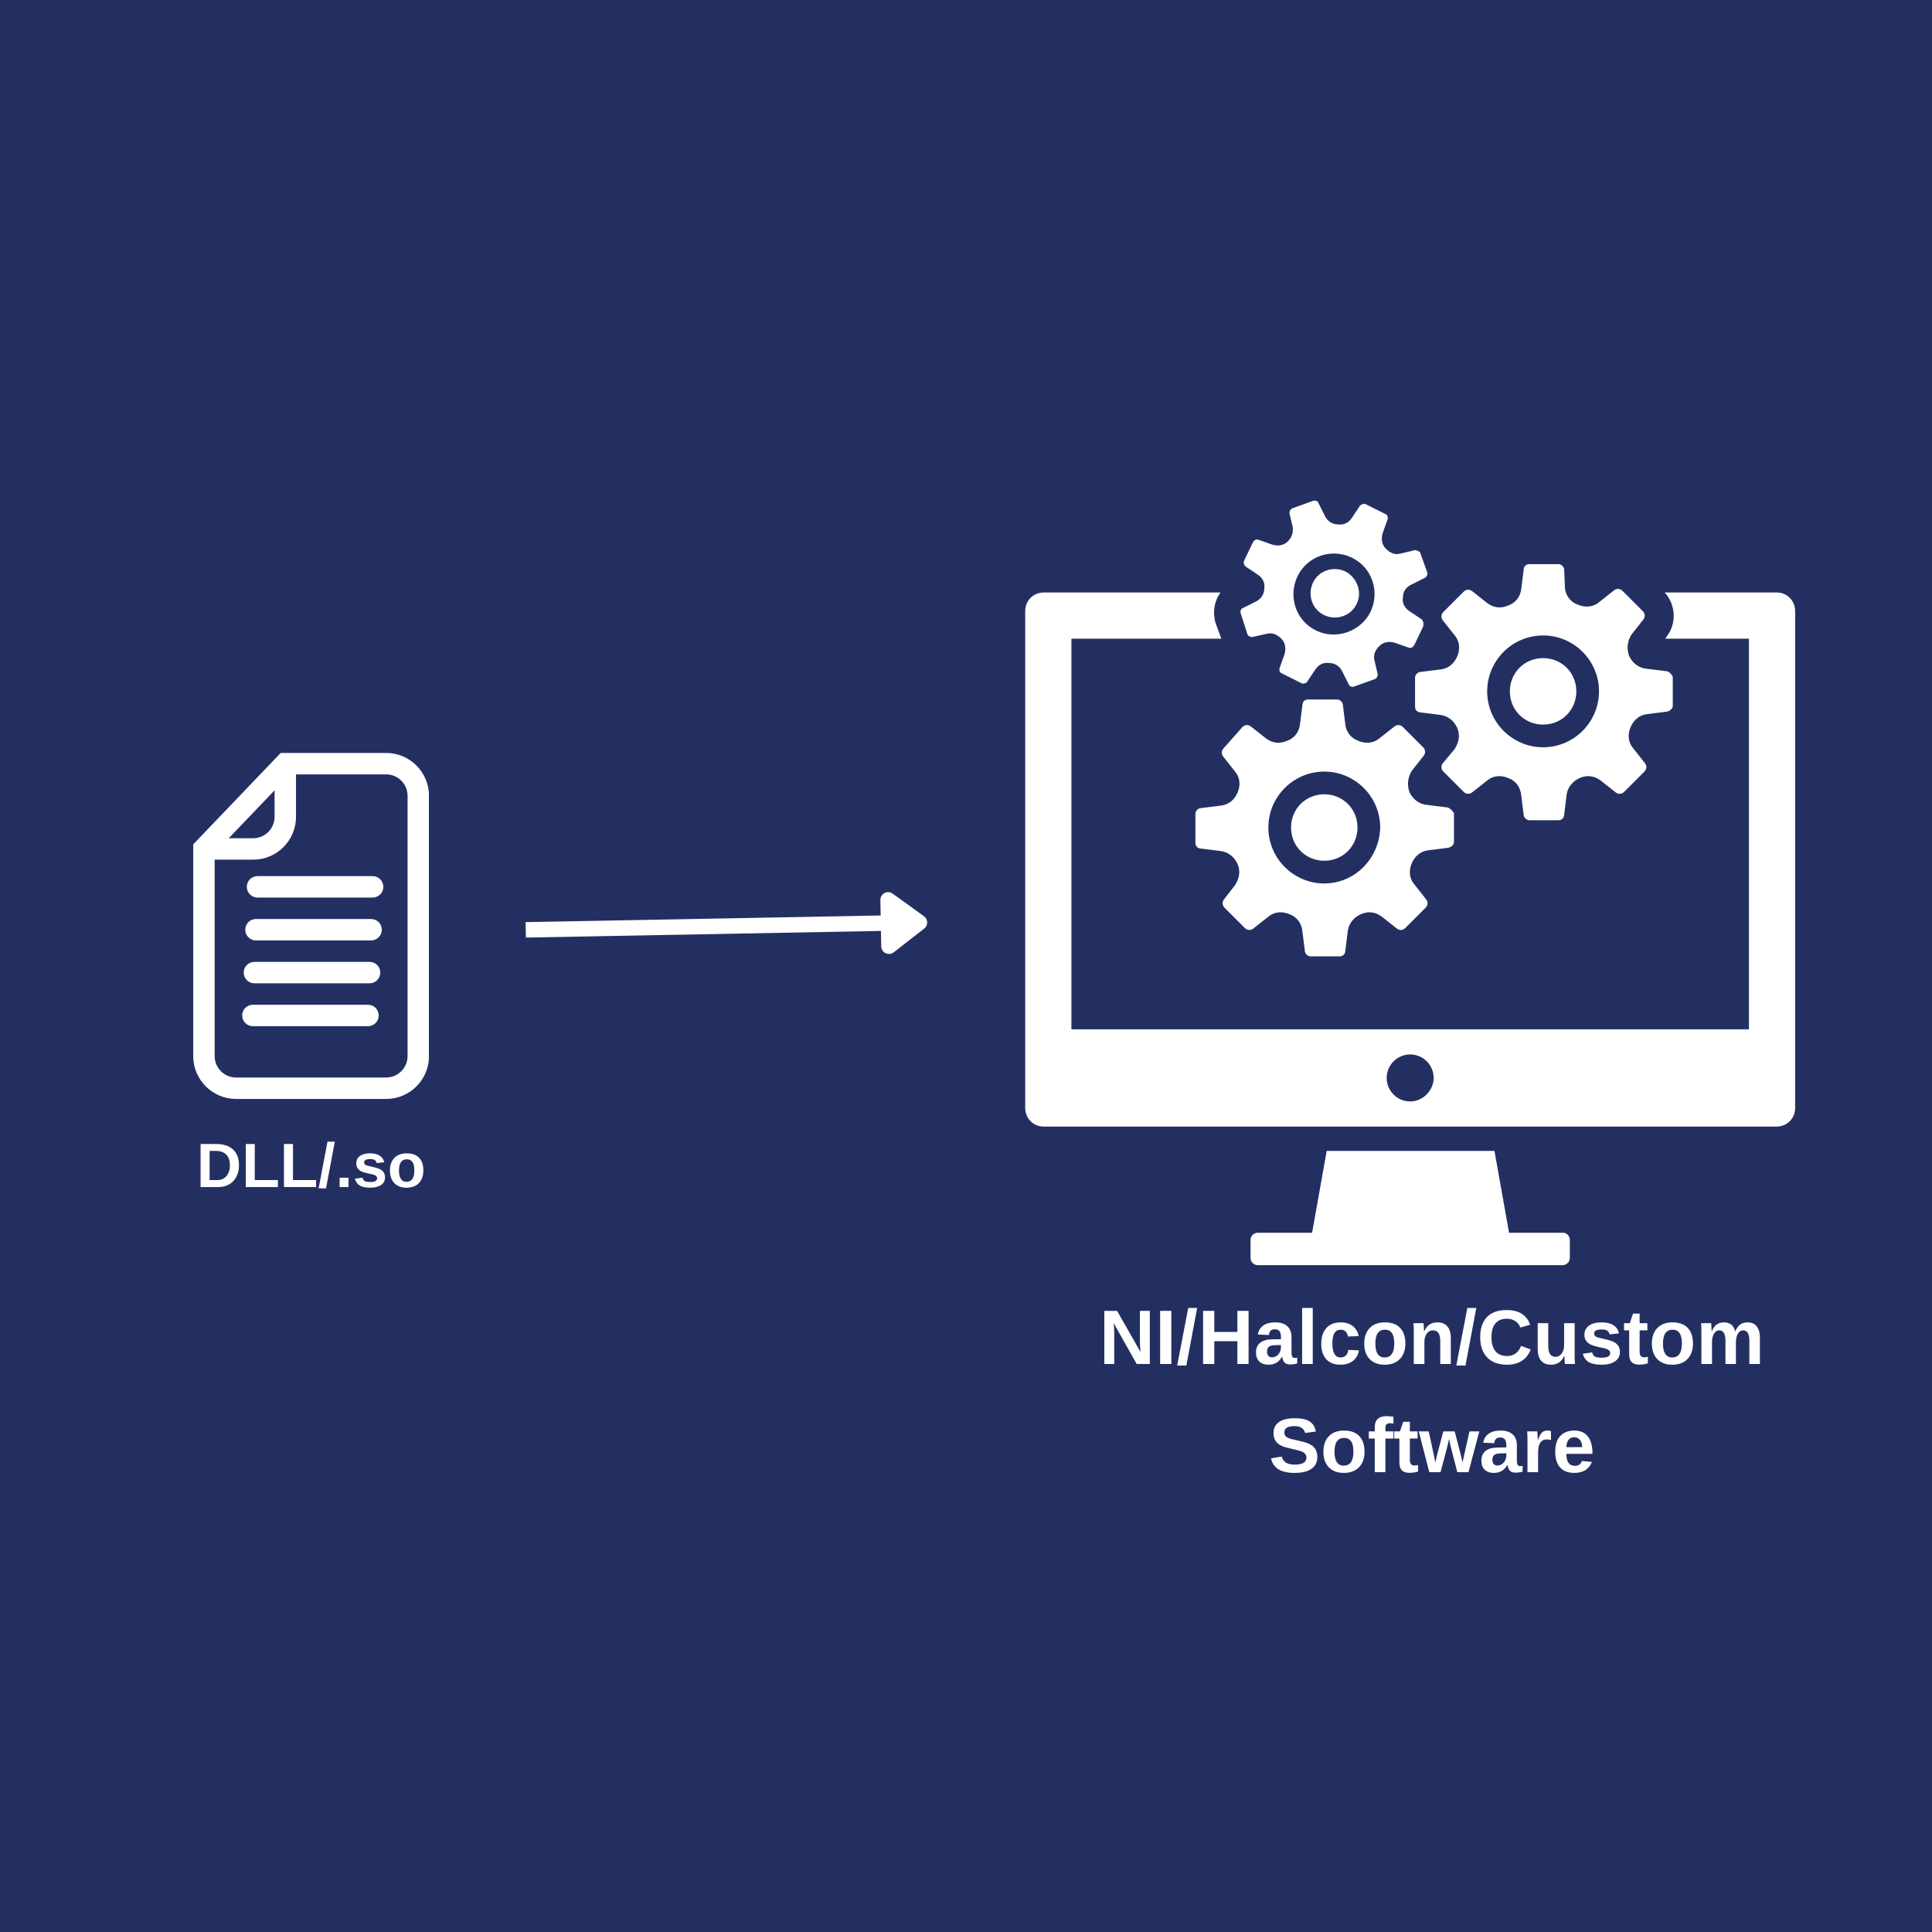 <svg xmlns="http://www.w3.org/2000/svg" xmlns:xlink="http://www.w3.org/1999/xlink" width="500" zoomAndPan="magnify" viewBox="0 0 375 375" height="500" preserveAspectRatio="xMidYMid meet" version="1.0"><defs><g/><clipPath id="208dc64a03"><path d="M 37.504 146.145 L 83.25 146.145 L 83.25 213.305 L 37.504 213.305 Z M 37.504 146.145 " clip-rule="nonzero"/></clipPath><clipPath id="9267872ff7"><path d="M 198.715 115 L 348.715 115 L 348.715 219 L 198.715 219 Z M 198.715 115 " clip-rule="nonzero"/></clipPath><clipPath id="a30644a457"><path d="M 242 223 L 305 223 L 305 245.57 L 242 245.57 Z M 242 223 " clip-rule="nonzero"/></clipPath><clipPath id="4116341341"><path d="M 240 97.07 L 278 97.07 L 278 134 L 240 134 Z M 240 97.07 " clip-rule="nonzero"/></clipPath></defs><rect x="-37.5" width="450" fill="#242f61" y="-37.5" height="450" fill-opacity="1"/><rect x="-37.5" width="450" fill="#242f61" y="-37.5" height="450" fill-opacity="1"/><g clip-path="url(#208dc64a03)"><path fill="#ffffff" d="M 79.109 204.984 C 79.109 207.277 77.242 209.145 74.949 209.145 L 45.824 209.145 C 43.531 209.145 41.664 207.277 41.664 204.984 L 41.664 166.863 L 49.137 166.863 C 53.727 166.863 57.457 163.133 57.457 158.543 L 57.457 150.305 L 74.949 150.305 C 77.242 150.305 79.109 152.172 79.109 154.465 Z M 53.297 153.402 L 53.297 158.543 C 53.297 160.836 51.43 162.703 49.137 162.703 L 44.398 162.703 Z M 74.949 146.145 L 54.484 146.145 L 37.504 163.891 L 37.504 204.984 C 37.504 209.574 41.238 213.305 45.824 213.305 L 74.949 213.305 C 79.539 213.305 83.27 209.574 83.27 204.984 L 83.27 154.465 C 83.27 149.879 79.539 146.145 74.949 146.145 " fill-opacity="1" fill-rule="nonzero"/></g><path fill="#ffffff" d="M 72.328 170.055 L 49.984 170.055 C 48.836 170.055 47.906 170.988 47.906 172.137 C 47.906 173.285 48.836 174.215 49.984 174.215 L 72.328 174.215 C 73.477 174.215 74.41 173.285 74.41 172.137 C 74.41 170.988 73.477 170.055 72.328 170.055 " fill-opacity="1" fill-rule="nonzero"/><path fill="#ffffff" d="M 72.027 178.379 L 49.688 178.379 C 48.535 178.379 47.605 179.309 47.605 180.457 C 47.605 181.605 48.535 182.539 49.688 182.539 L 72.027 182.539 C 73.176 182.539 74.109 181.605 74.109 180.457 C 74.109 179.309 73.176 178.379 72.027 178.379 " fill-opacity="1" fill-rule="nonzero"/><path fill="#ffffff" d="M 71.73 186.699 L 49.387 186.699 C 48.238 186.699 47.305 187.629 47.305 188.777 C 47.305 189.926 48.238 190.859 49.387 190.859 L 71.73 190.859 C 72.879 190.859 73.809 189.926 73.809 188.777 C 73.809 187.629 72.879 186.699 71.73 186.699 " fill-opacity="1" fill-rule="nonzero"/><path fill="#ffffff" d="M 71.43 195.02 L 49.086 195.02 C 47.938 195.02 47.008 195.949 47.008 197.102 C 47.008 198.25 47.938 199.18 49.086 199.18 L 71.43 199.18 C 72.578 199.18 73.508 198.25 73.508 197.102 C 73.508 195.949 72.578 195.02 71.43 195.02 " fill-opacity="1" fill-rule="nonzero"/><g clip-path="url(#9267872ff7)"><path fill="#ffffff" d="M 344.82 115 L 323.109 115 C 325.312 117.363 325.469 121.137 323.426 123.652 L 323.266 123.969 L 339.469 123.969 L 339.469 199.793 L 207.961 199.793 L 207.961 123.969 L 237.062 123.969 L 235.961 120.98 C 235.332 118.934 235.645 116.73 236.906 115 L 202.609 115 C 200.566 115 198.992 116.574 198.992 118.621 L 198.992 215.051 C 198.992 217.094 200.566 218.668 202.609 218.668 L 344.82 218.668 C 346.863 218.668 348.438 217.094 348.438 215.051 L 348.438 118.621 C 348.438 116.574 346.863 115 344.82 115 Z M 273.715 213.793 C 271.199 213.793 269.152 211.746 269.152 209.23 C 269.152 206.715 271.199 204.668 273.715 204.668 C 276.23 204.668 278.277 206.715 278.277 209.23 C 278.277 211.59 276.23 213.793 273.715 213.793 Z M 273.715 213.793 " fill-opacity="1" fill-rule="nonzero"/></g><g clip-path="url(#a30644a457)"><path fill="#ffffff" d="M 304.703 240.691 L 304.703 244.152 C 304.703 244.938 304.074 245.57 303.289 245.57 L 244.141 245.57 C 243.355 245.57 242.727 244.938 242.727 244.152 L 242.727 240.691 C 242.727 239.906 243.355 239.277 244.141 239.277 L 254.68 239.277 L 257.512 223.387 L 290.074 223.387 L 292.906 239.277 L 303.445 239.277 C 304.074 239.277 304.703 239.906 304.703 240.691 Z M 304.703 240.691 " fill-opacity="1" fill-rule="nonzero"/></g><path fill="#ffffff" d="M 323.266 130.262 L 319.492 129.789 C 318.078 129.633 316.816 128.688 316.188 127.273 C 315.715 125.855 315.875 124.441 316.66 123.184 L 319.02 120.191 C 319.336 119.723 319.336 119.09 318.863 118.621 L 314.93 114.688 C 314.457 114.215 313.828 114.215 313.355 114.531 L 310.367 116.891 C 309.266 117.832 307.695 117.992 306.277 117.363 C 304.863 116.891 303.918 115.633 303.762 114.215 L 303.605 110.598 C 303.605 109.969 302.973 109.496 302.504 109.496 L 296.84 109.496 C 296.211 109.496 295.738 109.969 295.738 110.598 L 295.266 114.371 C 295.109 115.789 294.164 117.047 292.75 117.52 C 291.332 118.148 289.918 117.992 288.66 117.047 L 285.672 114.688 C 285.199 114.371 284.57 114.371 284.098 114.844 L 280.164 118.777 C 279.691 119.25 279.691 119.879 280.008 120.352 L 282.367 123.34 C 283.312 124.441 283.469 126.012 282.84 127.43 C 282.211 128.844 281.109 129.789 279.535 129.945 L 275.762 130.418 C 275.129 130.418 274.66 131.047 274.66 131.52 L 274.66 137.184 C 274.66 137.812 275.129 138.285 275.762 138.285 L 279.535 138.754 C 280.953 138.914 282.211 139.855 282.84 141.273 C 283.469 142.688 283.152 144.105 282.367 145.363 L 280.008 148.195 C 279.691 148.664 279.691 149.297 280.164 149.766 L 284.098 153.699 C 284.57 154.172 285.199 154.172 285.672 153.855 L 288.66 151.496 C 289.762 150.555 291.332 150.395 292.75 151.027 C 294.164 151.496 295.109 152.758 295.266 154.328 L 295.738 158.105 C 295.738 158.734 296.367 159.207 296.84 159.207 L 302.504 159.207 C 303.133 159.207 303.605 158.734 303.605 158.105 L 304.074 154.328 C 304.234 152.914 305.176 151.656 306.594 151.027 C 308.008 150.395 309.426 150.555 310.684 151.496 L 313.672 153.855 C 314.145 154.172 314.773 154.172 315.246 153.699 L 319.176 149.766 C 319.648 149.297 319.648 148.664 319.336 148.195 L 316.977 145.207 C 316.031 144.105 315.875 142.531 316.504 141.113 C 317.133 139.699 318.234 138.754 319.805 138.598 L 323.582 138.125 C 324.211 137.969 324.684 137.496 324.684 137.023 L 324.684 131.363 C 324.367 130.734 323.898 130.262 323.266 130.262 Z M 299.516 145.047 C 293.535 145.047 288.66 140.172 288.66 134.195 C 288.66 128.215 293.535 123.34 299.516 123.34 C 305.492 123.34 310.367 128.215 310.367 134.195 C 310.367 140.172 305.492 145.047 299.516 145.047 Z M 299.516 145.047 " fill-opacity="1" fill-rule="nonzero"/><path fill="#ffffff" d="M 299.516 127.742 C 295.895 127.742 293.062 130.574 293.062 134.195 C 293.062 137.812 295.895 140.645 299.516 140.645 C 303.133 140.645 305.965 137.812 305.965 134.195 C 305.965 130.574 303.133 127.742 299.516 127.742 Z M 299.516 127.742 " fill-opacity="1" fill-rule="nonzero"/><path fill="#ffffff" d="M 280.637 156.688 L 276.859 156.215 C 275.445 156.059 274.188 155.117 273.559 153.699 C 273.086 152.285 273.242 150.867 274.031 149.609 L 276.391 146.621 C 276.703 146.148 276.703 145.52 276.23 145.047 L 272.301 141.113 C 271.828 140.645 271.199 140.645 270.727 140.957 L 267.738 143.316 C 266.637 144.262 265.062 144.418 263.648 143.789 C 262.23 143.316 261.289 142.059 261.129 140.645 L 260.66 136.867 C 260.66 136.238 260.027 135.766 259.559 135.766 L 253.895 135.766 C 253.266 135.766 252.793 136.238 252.793 136.867 L 252.32 140.645 C 252.164 142.059 251.219 143.316 249.805 143.789 C 248.387 144.418 246.973 144.262 245.715 143.316 L 242.727 140.957 C 242.254 140.645 241.625 140.645 241.152 141.113 L 237.535 145.207 C 237.062 145.676 237.062 146.305 237.375 146.777 L 239.734 149.766 C 240.68 150.867 240.836 152.441 240.207 153.855 C 239.578 155.273 238.477 156.215 236.906 156.375 L 233.129 156.848 C 232.5 156.848 232.027 157.477 232.027 157.945 L 232.027 163.609 C 232.027 164.238 232.5 164.711 233.129 164.711 L 236.906 165.184 C 238.32 165.34 239.578 166.285 240.207 167.699 C 240.836 169.117 240.523 170.531 239.734 171.789 L 237.535 174.621 C 237.219 175.094 237.219 175.723 237.691 176.195 L 241.625 180.129 C 242.098 180.602 242.727 180.602 243.195 180.285 L 246.188 177.926 C 247.285 176.98 248.859 176.824 250.277 177.453 C 251.691 177.926 252.637 179.184 252.793 180.758 L 253.266 184.531 C 253.266 185.16 253.895 185.633 254.367 185.633 L 260.027 185.633 C 260.66 185.633 261.129 185.16 261.129 184.531 L 261.602 180.758 C 261.758 179.34 262.703 178.082 264.117 177.453 C 265.535 176.824 266.949 176.98 268.211 177.926 L 271.199 180.285 C 271.668 180.602 272.301 180.602 272.77 180.129 L 276.703 176.195 C 277.176 175.723 277.176 175.094 276.859 174.621 L 274.5 171.633 C 273.559 170.531 273.398 168.957 274.031 167.543 C 274.66 166.129 275.762 165.184 277.332 165.027 L 281.109 164.555 C 281.738 164.398 282.211 163.926 282.211 163.453 L 282.211 157.789 C 281.738 157.16 281.266 156.688 280.637 156.688 Z M 257.039 171.477 C 251.062 171.477 246.188 166.598 246.188 160.621 C 246.188 154.645 251.062 149.766 257.039 149.766 C 263.02 149.766 267.895 154.645 267.895 160.621 C 267.738 166.598 263.02 171.477 257.039 171.477 Z M 257.039 171.477 " fill-opacity="1" fill-rule="nonzero"/><path fill="#ffffff" d="M 257.039 154.172 C 253.422 154.172 250.59 157.004 250.59 160.621 C 250.59 164.238 253.422 167.07 257.039 167.07 C 260.66 167.07 263.488 164.238 263.488 160.621 C 263.488 157.004 260.66 154.172 257.039 154.172 Z M 257.039 154.172 " fill-opacity="1" fill-rule="nonzero"/><g clip-path="url(#4116341341)"><path fill="#ffffff" d="M 275.918 120.191 L 273.559 118.621 C 272.613 117.992 272.141 117.047 272.301 115.945 C 272.301 114.844 272.93 113.902 274.031 113.43 L 276.547 112.172 C 276.859 112.012 277.176 111.539 277.02 111.07 L 275.602 107.137 C 275.289 106.98 274.816 106.664 274.5 106.82 L 271.828 107.449 C 270.727 107.766 269.781 107.293 268.996 106.508 C 268.211 105.719 268.051 104.621 268.367 103.52 L 269.309 100.844 C 269.469 100.371 269.309 99.898 268.84 99.742 L 265.062 97.855 C 264.75 97.699 264.277 97.855 263.961 98.168 L 262.391 100.531 C 261.758 101.473 260.816 101.945 259.715 101.789 C 258.613 101.789 257.668 101.16 257.199 100.215 L 255.938 97.699 C 255.781 97.227 255.309 97.07 254.836 97.227 L 250.906 98.641 C 250.434 98.801 250.277 99.27 250.277 99.586 L 250.906 102.258 C 251.062 103.359 250.746 104.305 249.961 105.09 C 249.176 105.879 248.074 106.035 246.973 105.719 L 244.297 104.777 C 243.828 104.621 243.512 104.777 243.195 105.25 L 241.465 108.867 C 241.309 109.34 241.465 109.652 241.781 109.969 L 244.141 111.539 C 245.086 112.172 245.555 113.113 245.398 114.215 C 245.398 115.316 244.77 116.262 243.828 116.73 L 241.309 117.992 C 240.836 118.148 240.68 118.621 240.836 119.09 L 242.098 123.023 C 242.254 123.496 242.727 123.652 243.039 123.652 L 245.871 123.023 C 246.973 122.711 247.918 123.184 248.703 123.969 C 249.488 124.754 249.648 125.855 249.332 126.957 L 248.387 129.633 C 248.23 130.102 248.387 130.574 248.859 130.734 L 252.637 132.621 C 252.949 132.777 253.578 132.621 253.738 132.305 L 255.309 129.945 C 255.938 129.004 256.883 128.531 257.984 128.688 C 259.086 128.688 260.027 129.316 260.5 130.262 L 261.758 132.777 C 261.918 133.25 262.391 133.406 262.859 133.25 L 266.793 131.832 C 267.266 131.676 267.422 131.203 267.422 130.891 L 266.793 128.215 C 266.48 127.113 266.949 126.172 267.738 125.383 C 268.523 124.598 269.625 124.441 270.727 124.754 L 273.398 125.699 C 273.871 125.855 274.188 125.699 274.5 125.227 L 276.23 121.609 C 276.391 120.98 276.23 120.508 275.918 120.191 Z M 255.469 122.395 C 251.535 120.508 249.961 115.789 251.848 111.855 C 253.738 107.922 258.457 106.352 262.391 108.238 C 266.32 110.125 267.895 114.844 266.008 118.777 C 264.117 122.551 259.398 124.281 255.469 122.395 Z M 255.469 122.395 " fill-opacity="1" fill-rule="nonzero"/></g><path fill="#ffffff" d="M 261.129 110.91 C 258.77 109.812 255.938 110.754 254.836 113.113 C 253.738 115.473 254.68 118.305 257.039 119.406 C 259.398 120.508 262.23 119.562 263.332 117.203 C 264.434 115 263.488 112.172 261.129 110.91 Z M 261.129 110.91 " fill-opacity="1" fill-rule="nonzero"/><g fill="#ffffff" fill-opacity="1"><g transform="translate(38.121, 230.408)"><g><path d="M 8.266 -4.25 C 8.266 -3.383 8.094 -2.629 7.75 -1.984 C 7.414 -1.336 6.938 -0.844 6.312 -0.5 C 5.695 -0.164 4.992 0 4.203 0 L 0.812 0 L 0.812 -8.359 L 3.844 -8.359 C 5.25 -8.359 6.336 -8.004 7.109 -7.297 C 7.879 -6.586 8.266 -5.57 8.266 -4.25 Z M 6.5 -4.25 C 6.5 -5.145 6.266 -5.828 5.797 -6.297 C 5.336 -6.773 4.676 -7.016 3.812 -7.016 L 2.562 -7.016 L 2.562 -1.359 L 4.047 -1.359 C 4.797 -1.359 5.391 -1.613 5.828 -2.125 C 6.273 -2.645 6.5 -3.352 6.5 -4.25 Z M 6.5 -4.25 "/></g></g></g><g fill="#ffffff" fill-opacity="1"><g transform="translate(46.889, 230.408)"><g><path d="M 0.812 0 L 0.812 -8.359 L 2.562 -8.359 L 2.562 -1.359 L 7.047 -1.359 L 7.047 0 Z M 0.812 0 "/></g></g></g><g fill="#ffffff" fill-opacity="1"><g transform="translate(54.305, 230.408)"><g><path d="M 0.812 0 L 0.812 -8.359 L 2.562 -8.359 L 2.562 -1.359 L 7.047 -1.359 L 7.047 0 Z M 0.812 0 "/></g></g></g><g fill="#ffffff" fill-opacity="1"><g transform="translate(61.721, 230.408)"><g><path d="M 0.125 0.25 L 1.844 -8.812 L 3.266 -8.812 L 1.562 0.25 Z M 0.125 0.25 "/></g></g></g><g fill="#ffffff" fill-opacity="1"><g transform="translate(65.094, 230.408)"><g><path d="M 0.828 0 L 0.828 -1.812 L 2.547 -1.812 L 2.547 0 Z M 0.828 0 "/></g></g></g><g fill="#ffffff" fill-opacity="1"><g transform="translate(68.467, 230.408)"><g><path d="M 6.266 -1.875 C 6.266 -1.25 6.008 -0.758 5.5 -0.406 C 4.988 -0.051 4.285 0.125 3.391 0.125 C 2.504 0.125 1.828 -0.016 1.359 -0.297 C 0.891 -0.578 0.578 -1.016 0.422 -1.609 L 1.891 -1.828 C 1.973 -1.516 2.113 -1.297 2.312 -1.172 C 2.52 -1.047 2.879 -0.984 3.391 -0.984 C 3.859 -0.984 4.195 -1.039 4.406 -1.156 C 4.625 -1.281 4.734 -1.469 4.734 -1.719 C 4.734 -1.926 4.645 -2.086 4.469 -2.203 C 4.301 -2.328 4.008 -2.43 3.594 -2.516 C 2.656 -2.703 2.02 -2.875 1.688 -3.031 C 1.363 -3.195 1.113 -3.406 0.938 -3.656 C 0.77 -3.914 0.688 -4.227 0.688 -4.594 C 0.688 -5.207 0.922 -5.688 1.391 -6.031 C 1.859 -6.375 2.531 -6.547 3.406 -6.547 C 4.164 -6.547 4.773 -6.395 5.234 -6.094 C 5.703 -5.801 5.992 -5.375 6.109 -4.812 L 4.641 -4.656 C 4.586 -4.914 4.469 -5.109 4.281 -5.234 C 4.094 -5.367 3.801 -5.438 3.406 -5.438 C 3.008 -5.438 2.711 -5.383 2.516 -5.281 C 2.316 -5.188 2.219 -5.02 2.219 -4.781 C 2.219 -4.594 2.289 -4.441 2.438 -4.328 C 2.594 -4.223 2.852 -4.133 3.219 -4.062 C 3.719 -3.957 4.16 -3.848 4.547 -3.734 C 4.941 -3.629 5.254 -3.504 5.484 -3.359 C 5.723 -3.211 5.91 -3.02 6.047 -2.781 C 6.191 -2.539 6.266 -2.238 6.266 -1.875 Z M 6.266 -1.875 "/></g></g></g><g fill="#ffffff" fill-opacity="1"><g transform="translate(75.219, 230.408)"><g><path d="M 6.953 -3.219 C 6.953 -2.176 6.66 -1.359 6.078 -0.766 C 5.504 -0.172 4.707 0.125 3.688 0.125 C 2.688 0.125 1.898 -0.172 1.328 -0.766 C 0.754 -1.359 0.469 -2.176 0.469 -3.219 C 0.469 -4.25 0.754 -5.062 1.328 -5.656 C 1.898 -6.25 2.695 -6.547 3.719 -6.547 C 4.77 -6.547 5.57 -6.258 6.125 -5.688 C 6.676 -5.113 6.953 -4.289 6.953 -3.219 Z M 5.203 -3.219 C 5.203 -3.977 5.078 -4.531 4.828 -4.875 C 4.578 -5.219 4.219 -5.391 3.75 -5.391 C 2.727 -5.391 2.219 -4.664 2.219 -3.219 C 2.219 -2.5 2.344 -1.953 2.594 -1.578 C 2.844 -1.203 3.203 -1.016 3.672 -1.016 C 4.691 -1.016 5.203 -1.75 5.203 -3.219 Z M 5.203 -3.219 "/></g></g></g><g fill="#ffffff" fill-opacity="1"><g transform="translate(213.352, 264.749)"><g><path d="M 7.281 0 L 2.797 -7.953 C 2.879 -7.18 2.922 -6.562 2.922 -6.094 L 2.922 0 L 1 0 L 1 -10.312 L 3.469 -10.312 L 8.031 -2.312 C 7.945 -3.039 7.906 -3.711 7.906 -4.328 L 7.906 -10.312 L 9.828 -10.312 L 9.828 0 Z M 7.281 0 "/></g></g><g transform="translate(224.184, 264.749)"><g><path d="M 1 0 L 1 -10.312 L 3.172 -10.312 L 3.172 0 Z M 1 0 "/></g></g><g transform="translate(228.352, 264.749)"><g><path d="M 0.141 0.297 L 2.281 -10.875 L 4.016 -10.875 L 1.922 0.297 Z M 0.141 0.297 "/></g></g><g transform="translate(232.519, 264.749)"><g><path d="M 7.656 0 L 7.656 -4.422 L 3.172 -4.422 L 3.172 0 L 1 0 L 1 -10.312 L 3.172 -10.312 L 3.172 -6.219 L 7.656 -6.219 L 7.656 -10.312 L 9.828 -10.312 L 9.828 0 Z M 7.656 0 "/></g></g><g transform="translate(243.352, 264.749)"><g><path d="M 2.875 0.141 C 2.113 0.141 1.516 -0.066 1.078 -0.484 C 0.648 -0.898 0.438 -1.484 0.438 -2.234 C 0.438 -3.055 0.703 -3.68 1.234 -4.109 C 1.773 -4.547 2.551 -4.77 3.562 -4.781 L 5.281 -4.812 L 5.281 -5.203 C 5.281 -5.723 5.188 -6.109 5 -6.359 C 4.82 -6.609 4.523 -6.734 4.109 -6.734 C 3.734 -6.734 3.457 -6.645 3.281 -6.469 C 3.102 -6.301 2.988 -6.02 2.938 -5.625 L 0.797 -5.719 C 0.93 -6.488 1.285 -7.07 1.859 -7.469 C 2.43 -7.875 3.211 -8.078 4.203 -8.078 C 5.203 -8.078 5.973 -7.828 6.516 -7.328 C 7.055 -6.836 7.328 -6.141 7.328 -5.234 L 7.328 -2.344 C 7.328 -1.895 7.375 -1.586 7.469 -1.422 C 7.57 -1.254 7.742 -1.172 7.984 -1.172 C 8.141 -1.172 8.289 -1.188 8.438 -1.219 L 8.438 -0.109 C 8.312 -0.078 8.203 -0.047 8.109 -0.016 C 8.016 0.004 7.914 0.02 7.812 0.031 C 7.719 0.051 7.613 0.066 7.5 0.078 C 7.395 0.086 7.27 0.094 7.125 0.094 C 6.602 0.094 6.219 -0.031 5.969 -0.281 C 5.727 -0.539 5.582 -0.914 5.531 -1.406 L 5.484 -1.406 C 4.91 -0.375 4.039 0.141 2.875 0.141 Z M 5.281 -3.672 L 4.219 -3.656 C 3.738 -3.633 3.398 -3.582 3.203 -3.5 C 3.004 -3.414 2.848 -3.285 2.734 -3.109 C 2.629 -2.93 2.578 -2.695 2.578 -2.406 C 2.578 -2.031 2.664 -1.75 2.844 -1.562 C 3.02 -1.383 3.25 -1.297 3.531 -1.297 C 3.852 -1.297 4.145 -1.379 4.406 -1.547 C 4.676 -1.723 4.891 -1.969 5.047 -2.281 C 5.203 -2.594 5.281 -2.922 5.281 -3.266 Z M 5.281 -3.672 "/></g></g><g transform="translate(251.694, 264.749)"><g><path d="M 1.047 0 L 1.047 -10.875 L 3.109 -10.875 L 3.109 0 Z M 1.047 0 "/></g></g><g transform="translate(255.861, 264.749)"><g><path d="M 4.344 0.141 C 3.145 0.141 2.219 -0.211 1.562 -0.922 C 0.914 -1.641 0.594 -2.641 0.594 -3.922 C 0.594 -5.223 0.922 -6.238 1.578 -6.969 C 2.234 -7.707 3.164 -8.078 4.375 -8.078 C 5.312 -8.078 6.082 -7.844 6.688 -7.375 C 7.301 -6.906 7.688 -6.254 7.844 -5.422 L 5.766 -5.328 C 5.711 -5.734 5.566 -6.055 5.328 -6.297 C 5.098 -6.535 4.77 -6.656 4.344 -6.656 C 3.281 -6.656 2.75 -5.77 2.75 -4 C 2.75 -2.176 3.285 -1.266 4.359 -1.266 C 4.754 -1.266 5.082 -1.383 5.344 -1.625 C 5.613 -1.875 5.781 -2.242 5.844 -2.734 L 7.906 -2.641 C 7.832 -2.098 7.633 -1.613 7.312 -1.188 C 7 -0.758 6.586 -0.43 6.078 -0.203 C 5.566 0.023 4.988 0.141 4.344 0.141 Z M 4.344 0.141 "/></g></g><g transform="translate(264.204, 264.749)"><g><path d="M 8.578 -3.969 C 8.578 -2.688 8.219 -1.68 7.5 -0.953 C 6.789 -0.223 5.805 0.141 4.547 0.141 C 3.316 0.141 2.348 -0.223 1.641 -0.953 C 0.941 -1.68 0.594 -2.688 0.594 -3.969 C 0.594 -5.238 0.941 -6.238 1.641 -6.969 C 2.348 -7.707 3.332 -8.078 4.594 -8.078 C 5.883 -8.078 6.867 -7.723 7.547 -7.016 C 8.234 -6.305 8.578 -5.289 8.578 -3.969 Z M 6.422 -3.969 C 6.422 -4.914 6.266 -5.598 5.953 -6.016 C 5.648 -6.441 5.207 -6.656 4.625 -6.656 C 3.375 -6.656 2.75 -5.758 2.75 -3.969 C 2.75 -3.082 2.898 -2.41 3.203 -1.953 C 3.504 -1.492 3.945 -1.266 4.531 -1.266 C 5.789 -1.266 6.422 -2.164 6.422 -3.969 Z M 6.422 -3.969 "/></g></g><g transform="translate(273.366, 264.749)"><g><path d="M 6.188 0 L 6.188 -4.453 C 6.188 -5.836 5.711 -6.531 4.766 -6.531 C 4.266 -6.531 3.863 -6.316 3.562 -5.891 C 3.258 -5.461 3.109 -4.914 3.109 -4.25 L 3.109 0 L 1.047 0 L 1.047 -6.156 C 1.047 -6.582 1.039 -6.93 1.031 -7.203 C 1.02 -7.473 1.004 -7.711 0.984 -7.922 L 2.953 -7.922 C 2.961 -7.828 2.977 -7.578 3 -7.172 C 3.031 -6.773 3.047 -6.5 3.047 -6.344 L 3.078 -6.344 C 3.359 -6.957 3.707 -7.398 4.125 -7.672 C 4.539 -7.941 5.039 -8.078 5.625 -8.078 C 6.469 -8.078 7.113 -7.816 7.562 -7.297 C 8.008 -6.785 8.234 -6.031 8.234 -5.031 L 8.234 0 Z M 6.188 0 "/></g></g><g transform="translate(282.529, 264.749)"><g><path d="M 0.141 0.297 L 2.281 -10.875 L 4.016 -10.875 L 1.922 0.297 Z M 0.141 0.297 "/></g></g><g transform="translate(286.696, 264.749)"><g><path d="M 5.828 -1.547 C 7.129 -1.547 8.035 -2.203 8.547 -3.516 L 10.422 -2.812 C 10.016 -1.812 9.422 -1.066 8.641 -0.578 C 7.859 -0.098 6.922 0.141 5.828 0.141 C 4.16 0.141 2.875 -0.328 1.969 -1.266 C 1.062 -2.203 0.609 -3.516 0.609 -5.203 C 0.609 -6.898 1.047 -8.203 1.922 -9.109 C 2.797 -10.016 4.066 -10.469 5.734 -10.469 C 6.941 -10.469 7.926 -10.223 8.688 -9.734 C 9.445 -9.254 9.984 -8.547 10.297 -7.609 L 8.391 -7.078 C 8.223 -7.598 7.906 -8.008 7.438 -8.312 C 6.969 -8.625 6.41 -8.781 5.766 -8.781 C 4.797 -8.781 4.055 -8.473 3.547 -7.859 C 3.047 -7.254 2.797 -6.367 2.797 -5.203 C 2.797 -4.016 3.051 -3.109 3.562 -2.484 C 4.082 -1.859 4.836 -1.547 5.828 -1.547 Z M 5.828 -1.547 "/></g></g><g transform="translate(297.529, 264.749)"><g><path d="M 2.984 -7.922 L 2.984 -3.484 C 2.984 -2.086 3.453 -1.391 4.391 -1.391 C 4.891 -1.391 5.289 -1.602 5.594 -2.031 C 5.906 -2.457 6.062 -3.004 6.062 -3.672 L 6.062 -7.922 L 8.109 -7.922 L 8.109 -1.766 C 8.109 -1.098 8.129 -0.508 8.172 0 L 6.219 0 C 6.156 -0.707 6.125 -1.234 6.125 -1.578 L 6.094 -1.578 C 5.812 -0.973 5.457 -0.535 5.031 -0.266 C 4.613 0.004 4.113 0.141 3.531 0.141 C 2.695 0.141 2.055 -0.113 1.609 -0.625 C 1.16 -1.145 0.938 -1.898 0.938 -2.891 L 0.938 -7.922 Z M 2.984 -7.922 "/></g></g><g transform="translate(306.692, 264.749)"><g><path d="M 7.734 -2.312 C 7.734 -1.551 7.414 -0.953 6.781 -0.516 C 6.156 -0.078 5.289 0.141 4.188 0.141 C 3.094 0.141 2.254 -0.031 1.672 -0.375 C 1.098 -0.719 0.719 -1.254 0.531 -1.984 L 2.344 -2.25 C 2.438 -1.875 2.609 -1.609 2.859 -1.453 C 3.117 -1.297 3.562 -1.219 4.188 -1.219 C 4.758 -1.219 5.176 -1.289 5.438 -1.438 C 5.707 -1.582 5.844 -1.812 5.844 -2.125 C 5.844 -2.375 5.734 -2.57 5.516 -2.719 C 5.305 -2.875 4.945 -3.004 4.438 -3.109 C 3.281 -3.336 2.5 -3.551 2.094 -3.75 C 1.688 -3.945 1.375 -4.203 1.156 -4.516 C 0.945 -4.828 0.844 -5.211 0.844 -5.672 C 0.844 -6.43 1.133 -7.02 1.719 -7.438 C 2.301 -7.863 3.129 -8.078 4.203 -8.078 C 5.141 -8.078 5.895 -7.895 6.469 -7.531 C 7.039 -7.164 7.398 -6.633 7.547 -5.938 L 5.719 -5.75 C 5.656 -6.07 5.508 -6.312 5.281 -6.469 C 5.051 -6.625 4.691 -6.703 4.203 -6.703 C 3.711 -6.703 3.344 -6.641 3.094 -6.516 C 2.852 -6.391 2.734 -6.18 2.734 -5.891 C 2.734 -5.66 2.828 -5.477 3.016 -5.344 C 3.203 -5.219 3.52 -5.109 3.969 -5.016 C 4.582 -4.891 5.129 -4.758 5.609 -4.625 C 6.086 -4.488 6.473 -4.328 6.766 -4.141 C 7.055 -3.961 7.289 -3.727 7.469 -3.438 C 7.645 -3.145 7.734 -2.77 7.734 -2.312 Z M 7.734 -2.312 "/></g></g><g transform="translate(315.034, 264.749)"><g><path d="M 3.078 0.125 C 2.473 0.125 2.004 -0.035 1.672 -0.359 C 1.348 -0.691 1.188 -1.191 1.188 -1.859 L 1.188 -6.531 L 0.188 -6.531 L 0.188 -7.922 L 1.297 -7.922 L 1.938 -9.781 L 3.219 -9.781 L 3.219 -7.922 L 4.719 -7.922 L 4.719 -6.531 L 3.219 -6.531 L 3.219 -2.422 C 3.219 -2.035 3.289 -1.75 3.438 -1.562 C 3.582 -1.383 3.812 -1.297 4.125 -1.297 C 4.281 -1.297 4.508 -1.328 4.812 -1.391 L 4.812 -0.125 C 4.301 0.039 3.723 0.125 3.078 0.125 Z M 3.078 0.125 "/></g></g><g transform="translate(320.029, 264.749)"><g><path d="M 8.578 -3.969 C 8.578 -2.688 8.219 -1.68 7.5 -0.953 C 6.789 -0.223 5.805 0.141 4.547 0.141 C 3.316 0.141 2.348 -0.223 1.641 -0.953 C 0.941 -1.68 0.594 -2.688 0.594 -3.969 C 0.594 -5.238 0.941 -6.238 1.641 -6.969 C 2.348 -7.707 3.332 -8.078 4.594 -8.078 C 5.883 -8.078 6.867 -7.723 7.547 -7.016 C 8.234 -6.305 8.578 -5.289 8.578 -3.969 Z M 6.422 -3.969 C 6.422 -4.914 6.266 -5.598 5.953 -6.016 C 5.648 -6.441 5.207 -6.656 4.625 -6.656 C 3.375 -6.656 2.75 -5.758 2.75 -3.969 C 2.75 -3.082 2.898 -2.41 3.203 -1.953 C 3.504 -1.492 3.945 -1.266 4.531 -1.266 C 5.789 -1.266 6.422 -2.164 6.422 -3.969 Z M 6.422 -3.969 "/></g></g><g transform="translate(329.192, 264.749)"><g><path d="M 5.719 0 L 5.719 -4.453 C 5.719 -5.836 5.316 -6.531 4.516 -6.531 C 4.098 -6.531 3.758 -6.316 3.5 -5.891 C 3.238 -5.473 3.109 -4.926 3.109 -4.25 L 3.109 0 L 1.047 0 L 1.047 -6.156 C 1.047 -6.582 1.039 -6.93 1.031 -7.203 C 1.02 -7.473 1.004 -7.711 0.984 -7.922 L 2.953 -7.922 C 2.961 -7.828 2.977 -7.578 3 -7.172 C 3.031 -6.773 3.047 -6.5 3.047 -6.344 L 3.078 -6.344 C 3.328 -6.957 3.641 -7.398 4.016 -7.672 C 4.398 -7.941 4.859 -8.078 5.391 -8.078 C 6.598 -8.078 7.332 -7.5 7.594 -6.344 L 7.625 -6.344 C 7.895 -6.957 8.219 -7.398 8.594 -7.672 C 8.969 -7.941 9.445 -8.078 10.031 -8.078 C 10.801 -8.078 11.391 -7.812 11.797 -7.281 C 12.203 -6.758 12.406 -6.008 12.406 -5.031 L 12.406 0 L 10.359 0 L 10.359 -4.453 C 10.359 -5.836 9.957 -6.531 9.156 -6.531 C 8.758 -6.531 8.43 -6.336 8.172 -5.953 C 7.922 -5.566 7.781 -5.031 7.75 -4.344 L 7.75 0 Z M 5.719 0 "/></g></g></g><g fill="#ffffff" fill-opacity="1"><g transform="translate(246.27, 285.749)"><g><path d="M 9.422 -2.969 C 9.422 -1.957 9.047 -1.188 8.297 -0.656 C 7.547 -0.125 6.445 0.141 5 0.141 C 3.676 0.141 2.633 -0.094 1.875 -0.562 C 1.125 -1.031 0.645 -1.738 0.438 -2.688 L 2.516 -3.031 C 2.66 -2.488 2.938 -2.094 3.344 -1.844 C 3.758 -1.594 4.328 -1.469 5.047 -1.469 C 6.555 -1.469 7.312 -1.926 7.312 -2.844 C 7.312 -3.133 7.223 -3.375 7.047 -3.562 C 6.879 -3.758 6.641 -3.922 6.328 -4.047 C 6.016 -4.172 5.41 -4.328 4.516 -4.516 C 3.742 -4.691 3.207 -4.832 2.906 -4.938 C 2.602 -5.051 2.328 -5.18 2.078 -5.328 C 1.836 -5.484 1.629 -5.664 1.453 -5.875 C 1.285 -6.082 1.156 -6.328 1.062 -6.609 C 0.969 -6.891 0.922 -7.219 0.922 -7.594 C 0.922 -8.52 1.27 -9.227 1.969 -9.719 C 2.664 -10.219 3.688 -10.469 5.031 -10.469 C 6.301 -10.469 7.258 -10.266 7.906 -9.859 C 8.551 -9.461 8.961 -8.805 9.141 -7.891 L 7.047 -7.609 C 6.941 -8.047 6.723 -8.375 6.391 -8.594 C 6.066 -8.82 5.598 -8.938 4.984 -8.938 C 3.672 -8.938 3.016 -8.531 3.016 -7.719 C 3.016 -7.445 3.082 -7.223 3.219 -7.047 C 3.363 -6.879 3.57 -6.734 3.844 -6.609 C 4.113 -6.492 4.672 -6.348 5.516 -6.172 C 6.504 -5.961 7.211 -5.766 7.641 -5.578 C 8.066 -5.398 8.406 -5.191 8.656 -4.953 C 8.906 -4.723 9.094 -4.441 9.219 -4.109 C 9.352 -3.785 9.422 -3.406 9.422 -2.969 Z M 9.422 -2.969 "/></g></g><g transform="translate(256.275, 285.749)"><g><path d="M 8.578 -3.969 C 8.578 -2.688 8.219 -1.68 7.5 -0.953 C 6.789 -0.223 5.805 0.141 4.547 0.141 C 3.316 0.141 2.348 -0.223 1.641 -0.953 C 0.941 -1.68 0.594 -2.688 0.594 -3.969 C 0.594 -5.238 0.941 -6.238 1.641 -6.969 C 2.348 -7.707 3.332 -8.078 4.594 -8.078 C 5.883 -8.078 6.867 -7.723 7.547 -7.016 C 8.234 -6.305 8.578 -5.289 8.578 -3.969 Z M 6.422 -3.969 C 6.422 -4.914 6.266 -5.598 5.953 -6.016 C 5.648 -6.441 5.207 -6.656 4.625 -6.656 C 3.375 -6.656 2.75 -5.758 2.75 -3.969 C 2.75 -3.082 2.898 -2.41 3.203 -1.953 C 3.504 -1.492 3.945 -1.266 4.531 -1.266 C 5.789 -1.266 6.422 -2.164 6.422 -3.969 Z M 6.422 -3.969 "/></g></g><g transform="translate(265.437, 285.749)"><g><path d="M 3.469 -6.531 L 3.469 0 L 1.406 0 L 1.406 -6.531 L 0.25 -6.531 L 0.25 -7.922 L 1.406 -7.922 L 1.406 -8.75 C 1.406 -9.469 1.598 -10 1.984 -10.344 C 2.367 -10.695 2.945 -10.875 3.719 -10.875 C 4.102 -10.875 4.539 -10.832 5.031 -10.75 L 5.031 -9.422 C 4.82 -9.473 4.617 -9.5 4.422 -9.5 C 4.066 -9.5 3.816 -9.426 3.672 -9.281 C 3.535 -9.145 3.469 -8.898 3.469 -8.547 L 3.469 -7.922 L 5.031 -7.922 L 5.031 -6.531 Z M 3.469 -6.531 "/></g></g><g transform="translate(270.432, 285.749)"><g><path d="M 3.078 0.125 C 2.473 0.125 2.004 -0.035 1.672 -0.359 C 1.348 -0.691 1.188 -1.191 1.188 -1.859 L 1.188 -6.531 L 0.188 -6.531 L 0.188 -7.922 L 1.297 -7.922 L 1.938 -9.781 L 3.219 -9.781 L 3.219 -7.922 L 4.719 -7.922 L 4.719 -6.531 L 3.219 -6.531 L 3.219 -2.422 C 3.219 -2.035 3.289 -1.75 3.438 -1.562 C 3.582 -1.383 3.812 -1.297 4.125 -1.297 C 4.281 -1.297 4.508 -1.328 4.812 -1.391 L 4.812 -0.125 C 4.301 0.039 3.723 0.125 3.078 0.125 Z M 3.078 0.125 "/></g></g><g transform="translate(275.427, 285.749)"><g><path d="M 9.609 0 L 7.438 0 L 6.188 -4.828 C 6.125 -5.047 6.008 -5.586 5.844 -6.453 L 5.453 -4.812 L 4.188 0 L 2 0 L -0.047 -7.922 L 1.891 -7.922 L 3.188 -1.875 L 3.297 -2.406 L 3.484 -3.266 L 4.719 -7.922 L 6.922 -7.922 L 8.141 -3.266 C 8.211 -3.016 8.312 -2.551 8.438 -1.875 L 8.656 -2.828 L 9.797 -7.922 L 11.703 -7.922 Z M 9.609 0 "/></g></g><g transform="translate(287.095, 285.749)"><g><path d="M 2.875 0.141 C 2.113 0.141 1.516 -0.066 1.078 -0.484 C 0.648 -0.898 0.438 -1.484 0.438 -2.234 C 0.438 -3.055 0.703 -3.68 1.234 -4.109 C 1.773 -4.547 2.551 -4.77 3.562 -4.781 L 5.281 -4.812 L 5.281 -5.203 C 5.281 -5.723 5.188 -6.109 5 -6.359 C 4.82 -6.609 4.523 -6.734 4.109 -6.734 C 3.734 -6.734 3.457 -6.645 3.281 -6.469 C 3.102 -6.301 2.988 -6.02 2.938 -5.625 L 0.797 -5.719 C 0.93 -6.488 1.285 -7.07 1.859 -7.469 C 2.43 -7.875 3.211 -8.078 4.203 -8.078 C 5.203 -8.078 5.973 -7.828 6.516 -7.328 C 7.055 -6.836 7.328 -6.141 7.328 -5.234 L 7.328 -2.344 C 7.328 -1.895 7.375 -1.586 7.469 -1.422 C 7.57 -1.254 7.742 -1.172 7.984 -1.172 C 8.141 -1.172 8.289 -1.188 8.438 -1.219 L 8.438 -0.109 C 8.312 -0.078 8.203 -0.047 8.109 -0.016 C 8.016 0.004 7.914 0.02 7.812 0.031 C 7.719 0.051 7.613 0.066 7.5 0.078 C 7.395 0.086 7.27 0.094 7.125 0.094 C 6.602 0.094 6.219 -0.031 5.969 -0.281 C 5.727 -0.539 5.582 -0.914 5.531 -1.406 L 5.484 -1.406 C 4.91 -0.375 4.039 0.141 2.875 0.141 Z M 5.281 -3.672 L 4.219 -3.656 C 3.738 -3.633 3.398 -3.582 3.203 -3.5 C 3.004 -3.414 2.848 -3.285 2.734 -3.109 C 2.629 -2.93 2.578 -2.695 2.578 -2.406 C 2.578 -2.031 2.664 -1.75 2.844 -1.562 C 3.02 -1.383 3.25 -1.297 3.531 -1.297 C 3.852 -1.297 4.145 -1.379 4.406 -1.547 C 4.676 -1.723 4.891 -1.969 5.047 -2.281 C 5.203 -2.594 5.281 -2.922 5.281 -3.266 Z M 5.281 -3.672 "/></g></g><g transform="translate(295.437, 285.749)"><g><path d="M 1.047 0 L 1.047 -6.062 C 1.047 -6.5 1.039 -6.863 1.031 -7.156 C 1.02 -7.445 1.004 -7.703 0.984 -7.922 L 2.953 -7.922 C 2.961 -7.836 2.977 -7.57 3 -7.125 C 3.031 -6.676 3.047 -6.379 3.047 -6.234 L 3.078 -6.234 C 3.273 -6.785 3.453 -7.176 3.609 -7.406 C 3.766 -7.633 3.945 -7.801 4.156 -7.906 C 4.375 -8.02 4.645 -8.078 4.969 -8.078 C 5.238 -8.078 5.453 -8.039 5.609 -7.969 L 5.609 -6.25 C 5.273 -6.32 4.984 -6.359 4.734 -6.359 C 4.223 -6.359 3.82 -6.148 3.531 -5.734 C 3.25 -5.316 3.109 -4.703 3.109 -3.891 L 3.109 0 Z M 1.047 0 "/></g></g><g transform="translate(301.275, 285.749)"><g><path d="M 4.297 0.141 C 3.098 0.141 2.18 -0.207 1.547 -0.906 C 0.91 -1.613 0.594 -2.645 0.594 -4 C 0.594 -5.312 0.914 -6.316 1.562 -7.016 C 2.207 -7.723 3.129 -8.078 4.328 -8.078 C 5.461 -8.078 6.328 -7.695 6.922 -6.938 C 7.523 -6.188 7.828 -5.082 7.828 -3.625 L 7.828 -3.562 L 2.75 -3.562 C 2.75 -2.789 2.891 -2.207 3.172 -1.812 C 3.461 -1.426 3.867 -1.234 4.391 -1.234 C 5.117 -1.234 5.578 -1.547 5.766 -2.172 L 7.719 -2 C 7.156 -0.57 6.016 0.141 4.297 0.141 Z M 4.297 -6.781 C 3.805 -6.781 3.43 -6.609 3.172 -6.266 C 2.91 -5.93 2.773 -5.461 2.766 -4.859 L 5.844 -4.859 C 5.801 -5.492 5.645 -5.973 5.375 -6.297 C 5.102 -6.617 4.742 -6.781 4.297 -6.781 Z M 4.297 -6.781 "/></g></g></g><path stroke-linecap="butt" transform="matrix(0.75, -0.014, 0.014, 0.75, 102.017, 178.98)" fill="none" stroke-linejoin="miter" d="M 0.001 2.001 L 92.893 1.998 " stroke="#ffffff" stroke-width="4" stroke-opacity="1" stroke-miterlimit="4"/><path stroke-linecap="round" transform="matrix(0.75, -0.014, 0.014, 0.75, 102.017, 178.98)" fill-opacity="1" fill="#ffffff" fill-rule="nonzero" stroke-linejoin="round" d="M 93.894 -4 L 101.889 1.999 L 93.892 8.002 Z M 93.894 -4 " stroke="#ffffff" stroke-width="4" stroke-opacity="1" stroke-miterlimit="4"/></svg>